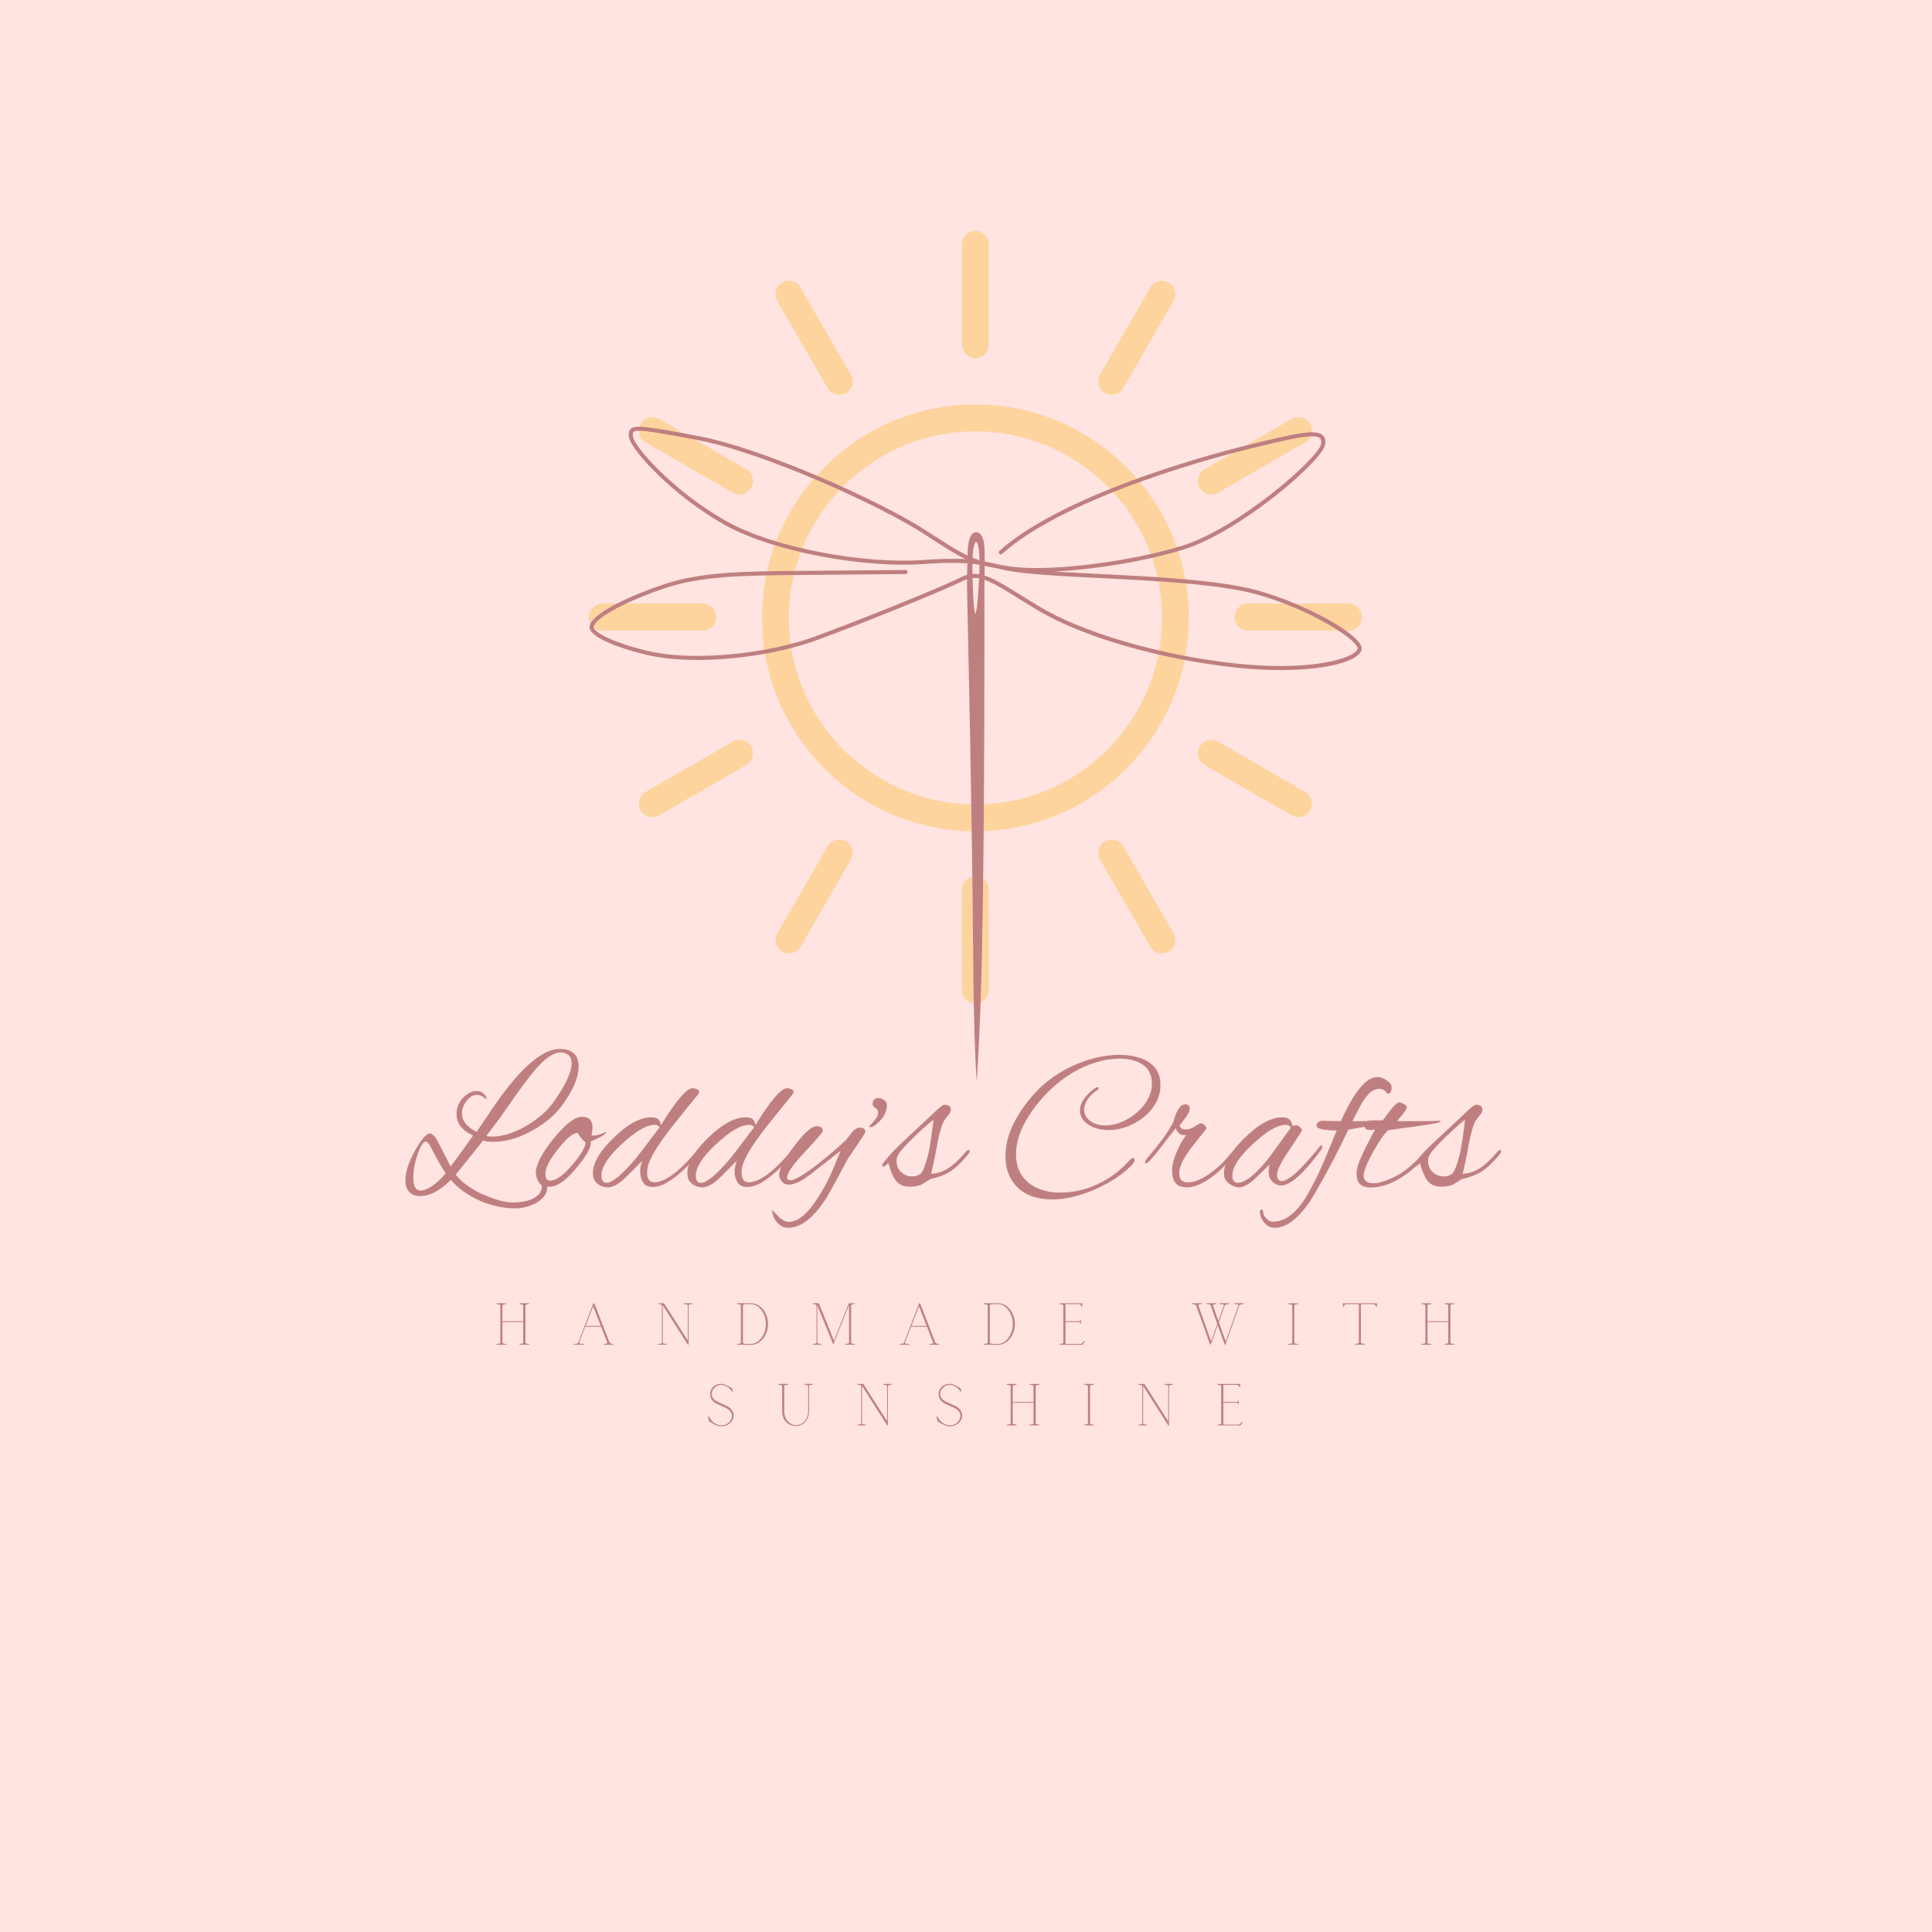 <svg version="1.0" preserveAspectRatio="xMidYMid meet" height="500" viewBox="0 0 375 375" zoomAndPan="magnify" width="500" xmlns:xlink="http://www.w3.org/1999/xlink" xmlns="http://www.w3.org/2000/svg"><defs><filter id="f685c01a8a" height="100%" width="100%" y="0%" x="0%"><feColorMatrix color-interpolation-filters="sRGB" values="0 0 0 0 1 0 0 0 0 1 0 0 0 0 1 0 0 0 1 0"></feColorMatrix></filter><g></g><mask id="7b84f7edf1"><g filter="url(#f685c01a8a)"><rect fill-opacity="0.3" height="450" y="-37.5" fill="#000000" width="450" x="-37.5"></rect></g></mask><clipPath id="bd5c6ed723"><path clip-rule="nonzero" d="M 73 0.809 L 79 0.809 L 79 26 L 73 26 Z M 73 0.809"></path></clipPath><clipPath id="048b25a8bf"><path clip-rule="nonzero" d="M 1.328 73 L 27 73 L 27 79 L 1.328 79 Z M 1.328 73"></path></clipPath><clipPath id="f7cdab92fb"><path clip-rule="nonzero" d="M 73 126 L 79 126 L 79 150.809 L 73 150.809 Z M 73 126"></path></clipPath><clipPath id="3f1c16ec69"><path clip-rule="nonzero" d="M 126 73 L 151.328 73 L 151.328 79 L 126 79 Z M 126 73"></path></clipPath><clipPath id="b09073542f"><rect height="151" y="0" width="152" x="0"></rect></clipPath><clipPath id="5604fe0301"><rect height="30" y="0" width="196" x="0"></rect></clipPath><clipPath id="973e91c8f8"><path clip-rule="nonzero" d="M 187 103 L 192 103 L 192 209.922 L 187 209.922 Z M 187 103"></path></clipPath><clipPath id="ef45aa0e98"><path clip-rule="nonzero" d="M 114.328 82.422 L 264.328 82.422 L 264.328 131 L 114.328 131 Z M 114.328 82.422"></path></clipPath></defs><rect fill-opacity="1" height="450" y="-37.5" fill="#ffffff" width="450" x="-37.5"></rect><rect fill-opacity="1" height="450" y="-37.5" fill="#ffe4e1" width="450" x="-37.5"></rect><g mask="url(#7b84f7edf1)"><g transform="matrix(1, 0, 0, 1, 113, 44)"><g clip-path="url(#b09073542f)"><path fill-rule="nonzero" fill-opacity="1" d="M 76.328 112.145 C 56.363 112.145 40.117 95.902 40.117 75.938 C 40.117 55.973 56.363 39.73 76.328 39.73 C 96.293 39.73 112.539 55.973 112.539 75.938 C 112.539 95.902 96.293 112.145 76.328 112.145 Z M 76.328 34.516 C 53.484 34.516 34.906 53.098 34.906 75.938 C 34.906 98.777 53.484 117.359 76.328 117.359 C 99.172 117.359 117.75 98.777 117.75 75.938 C 117.75 53.098 99.172 34.516 76.328 34.516" fill="#fdae00"></path><g clip-path="url(#bd5c6ed723)"><path fill-rule="nonzero" fill-opacity="1" d="M 76.328 25.516 C 77.77 25.516 78.934 24.352 78.934 22.91 L 78.934 3.422 C 78.934 1.98 77.77 0.812 76.328 0.812 C 74.887 0.812 73.723 1.98 73.723 3.422 L 73.723 22.91 C 73.723 24.352 74.887 25.516 76.328 25.516" fill="#fdae00"></path></g><g clip-path="url(#048b25a8bf)"><path fill-rule="nonzero" fill-opacity="1" d="M 26.023 75.816 C 26.023 75.809 26.02 75.797 26.02 75.789 C 26.02 75.777 26.023 75.77 26.023 75.762 C 26.023 74.32 24.859 73.152 23.418 73.152 L 3.93 73.152 C 2.488 73.152 1.324 74.32 1.324 75.762 C 1.324 75.77 1.328 75.777 1.328 75.789 C 1.328 75.797 1.324 75.809 1.324 75.816 C 1.324 77.258 2.488 78.422 3.93 78.422 L 23.418 78.422 C 24.859 78.422 26.023 77.258 26.023 75.816" fill="#fdae00"></path></g><path fill-rule="nonzero" fill-opacity="1" d="M 47.641 31.336 C 48.121 32.172 49 32.641 49.895 32.641 C 50.34 32.641 50.785 32.527 51.199 32.289 C 52.445 31.57 52.875 29.977 52.152 28.73 L 42.387 11.812 C 41.668 10.559 40.07 10.137 38.828 10.859 C 37.578 11.578 37.152 13.172 37.875 14.422 L 47.641 31.336" fill="#fdae00"></path><path fill-rule="nonzero" fill-opacity="1" d="M 119.855 50.684 C 120.332 51.52 121.211 51.988 122.109 51.988 C 122.551 51.988 123 51.879 123.414 51.641 L 140.328 41.875 C 141.266 41.332 141.742 40.297 141.609 39.285 C 141.57 38.934 141.469 38.586 141.281 38.258 C 140.562 37.004 138.965 36.582 137.723 37.305 L 120.812 47.066 C 120.172 47.438 119.758 48.039 119.594 48.703 C 119.418 49.348 119.492 50.062 119.855 50.684" fill="#fdae00"></path><path fill-rule="nonzero" fill-opacity="1" d="M 101.457 32.289 C 101.871 32.527 102.316 32.641 102.762 32.641 C 103.656 32.641 104.535 32.172 105.016 31.336 L 114.781 14.422 C 115.504 13.176 115.078 11.582 113.828 10.863 C 112.586 10.152 110.988 10.566 110.27 11.816 L 100.504 28.73 C 99.781 29.977 100.211 31.57 101.457 32.289" fill="#fdae00"></path><g clip-path="url(#f7cdab92fb)"><path fill-rule="nonzero" fill-opacity="1" d="M 76.328 126.062 C 74.887 126.062 73.723 127.227 73.723 128.668 L 73.723 148.16 C 73.723 149.598 74.887 150.766 76.328 150.766 C 77.77 150.766 78.934 149.598 78.934 148.16 L 78.934 128.668 C 78.934 127.227 77.77 126.062 76.328 126.062" fill="#fdae00"></path></g><g clip-path="url(#3f1c16ec69)"><path fill-rule="nonzero" fill-opacity="1" d="M 151.332 75.762 C 151.332 74.32 150.168 73.152 148.727 73.152 L 129.238 73.152 C 127.797 73.152 126.633 74.32 126.633 75.762 C 126.633 75.77 126.637 75.777 126.637 75.789 C 126.637 75.797 126.633 75.809 126.633 75.816 C 126.633 77.258 127.797 78.422 129.238 78.422 L 148.727 78.422 C 150.168 78.422 151.332 77.258 151.332 75.816 C 151.332 75.809 151.328 75.797 151.328 75.789 C 151.328 75.777 151.332 75.77 151.332 75.762" fill="#fdae00"></path></g><path fill-rule="nonzero" fill-opacity="1" d="M 51.199 119.285 C 49.957 118.57 48.355 118.992 47.641 120.242 L 37.875 137.156 C 37.152 138.402 37.578 139.996 38.828 140.719 C 39.238 140.953 39.688 141.066 40.129 141.066 C 41.027 141.066 41.906 140.602 42.387 139.762 L 52.152 122.848 C 52.875 121.602 52.445 120.008 51.199 119.285" fill="#fdae00"></path><path fill-rule="nonzero" fill-opacity="1" d="M 31.844 47.066 L 14.934 37.305 C 13.691 36.586 12.094 37.008 11.375 38.258 C 11.188 38.586 11.086 38.934 11.047 39.285 C 10.914 40.297 11.391 41.332 12.328 41.875 L 29.238 51.641 C 29.652 51.879 30.098 51.988 30.543 51.988 C 31.438 51.988 32.32 51.523 32.797 50.684 C 32.984 50.359 33.086 50.008 33.125 49.656 C 33.254 48.645 32.781 47.609 31.844 47.066" fill="#fdae00"></path><path fill-rule="nonzero" fill-opacity="1" d="M 140.328 109.699 L 123.414 99.938 C 122.172 99.223 120.57 99.645 119.855 100.891 C 119.492 101.516 119.418 102.227 119.594 102.875 C 119.758 103.535 120.172 104.137 120.812 104.508 L 137.723 114.273 C 138.133 114.512 138.582 114.621 139.023 114.621 C 139.922 114.621 140.801 114.156 141.281 113.32 C 141.469 112.992 141.57 112.641 141.609 112.289 C 141.742 111.281 141.266 110.242 140.328 109.699" fill="#fdae00"></path><path fill-rule="nonzero" fill-opacity="1" d="M 105.016 120.242 C 104.301 118.984 102.699 118.562 101.457 119.285 C 100.211 120.008 99.781 121.602 100.504 122.848 L 110.27 139.762 C 110.75 140.598 111.629 141.066 112.527 141.066 C 112.969 141.066 113.418 140.953 113.828 140.715 C 115.078 139.996 115.504 138.402 114.781 137.156 L 105.016 120.242" fill="#fdae00"></path><path fill-rule="nonzero" fill-opacity="1" d="M 32.797 100.891 C 32.086 99.637 30.484 99.215 29.238 99.938 L 12.328 109.699 C 11.391 110.242 10.914 111.281 11.047 112.289 C 11.086 112.641 11.188 112.992 11.375 113.32 C 11.855 114.156 12.734 114.621 13.633 114.621 C 14.074 114.621 14.523 114.512 14.934 114.273 L 31.844 104.508 C 32.781 103.969 33.254 102.93 33.125 101.918 C 33.086 101.566 32.984 101.219 32.797 100.891" fill="#fdae00"></path></g></g></g><g fill-opacity="1" fill="#bf7f80"><g transform="translate(78.567, 230.262)"><g><path d="M 21.406 4.281 C 19.938 4.281 18.426 4.062 16.875 3.625 C 15.332 3.195 13.875 2.562 12.5 1.719 C 11.125 0.883 9.941 -0.102 8.953 -1.25 C 6.859 0.844 4.867 1.891 2.984 1.891 C 2.016 1.891 1.297 1.609 0.828 1.047 C 0.359 0.484 0.125 -0.242 0.125 -1.141 C 0.125 -2.785 0.75 -4.723 2 -6.953 C 3.176 -9.047 4.117 -10.145 4.828 -10.25 C 5.348 -10.25 5.883 -9.711 6.438 -8.641 L 8.906 -3.844 C 10.301 -5.707 11.754 -7.711 13.266 -9.859 C 11.117 -10.828 10.047 -12.227 10.047 -14.062 C 10.047 -14.844 10.234 -15.566 10.609 -16.234 C 10.992 -16.898 11.488 -17.441 12.094 -17.859 C 12.695 -18.285 13.312 -18.5 13.938 -18.5 C 14.801 -18.5 15.43 -18.094 15.828 -17.281 C 15.879 -17.195 15.883 -17.113 15.844 -17.031 C 15.801 -16.957 15.754 -16.938 15.703 -16.969 C 15.523 -17.176 15.266 -17.359 14.922 -17.516 C 14.578 -17.672 14.266 -17.75 13.984 -17.75 C 13.43 -17.75 12.926 -17.531 12.469 -17.094 C 12.008 -16.664 11.656 -16.16 11.406 -15.578 C 11.156 -15.004 11.055 -14.5 11.109 -14.062 C 11.109 -12.719 12.051 -11.551 13.938 -10.562 C 14.383 -11.219 14.867 -11.93 15.391 -12.703 C 15.91 -13.473 16.473 -14.305 17.078 -15.203 C 22.285 -22.836 26.617 -26.656 30.078 -26.656 C 32.516 -26.656 33.734 -25.52 33.734 -23.25 C 33.734 -21.176 32.723 -18.738 30.703 -15.938 C 29.711 -14.551 28.457 -13.305 26.938 -12.203 C 25.414 -11.109 23.812 -10.238 22.125 -9.594 C 20.438 -8.957 18.805 -8.641 17.234 -8.641 C 16.867 -8.641 16.508 -8.656 16.156 -8.688 C 15.801 -8.727 15.484 -8.801 15.203 -8.906 C 14.516 -8.02 13.723 -7.023 12.828 -5.922 C 11.941 -4.828 10.961 -3.613 9.891 -2.281 C 10.367 -1.625 11.047 -0.969 11.922 -0.312 C 12.797 0.344 13.781 0.926 14.875 1.438 C 15.977 1.945 17.066 2.359 18.141 2.672 C 19.211 2.984 20.18 3.141 21.047 3.141 C 22.035 3.141 22.945 3.023 23.781 2.797 C 24.625 2.578 25.305 2.223 25.828 1.734 C 26.359 1.254 26.625 0.625 26.625 -0.156 C 26.625 -0.258 26.625 -0.363 26.625 -0.469 C 26.625 -0.57 26.609 -0.676 26.578 -0.781 C 26.578 -0.832 26.57 -0.867 26.562 -0.891 C 26.551 -0.922 26.547 -0.953 26.547 -0.984 C 26.547 -1.242 26.625 -1.375 26.781 -1.375 C 27.039 -1.375 27.25 -1.172 27.406 -0.766 C 27.562 -0.359 27.641 -0.035 27.641 0.203 C 27.641 1.004 27.328 1.711 26.703 2.328 C 26.078 2.953 25.285 3.43 24.328 3.766 C 23.367 4.109 22.395 4.281 21.406 4.281 Z M 16.969 -9.656 C 18.301 -9.656 19.723 -9.961 21.234 -10.578 C 22.754 -11.191 24.188 -12.004 25.531 -13.016 C 26.883 -14.023 27.984 -15.117 28.828 -16.297 C 31.203 -19.617 32.391 -22.145 32.391 -23.875 C 32.391 -24.602 32.18 -25.141 31.766 -25.484 C 31.348 -25.828 30.836 -26 30.234 -26 C 28.922 -26 27.297 -24.898 25.359 -22.703 C 24.766 -21.992 23.973 -20.977 22.984 -19.656 C 22.004 -18.332 20.848 -16.703 19.516 -14.766 C 18.992 -14.004 18.414 -13.203 17.781 -12.359 C 17.156 -11.523 16.504 -10.664 15.828 -9.781 C 16.191 -9.695 16.57 -9.656 16.969 -9.656 Z M 3.062 0.828 C 3.562 0.828 4.117 0.648 4.734 0.297 C 5.348 -0.055 5.941 -0.492 6.516 -1.016 C 7.086 -1.547 7.562 -2.055 7.938 -2.547 C 7.562 -3.078 7.164 -3.707 6.75 -4.438 C 6.332 -5.164 5.875 -6.016 5.375 -6.984 C 4.77 -8.242 4.312 -8.805 4 -8.672 C 3.531 -8.598 3.02 -7.766 2.469 -6.172 C 1.926 -4.566 1.656 -3.07 1.656 -1.688 C 1.656 -0.008 2.125 0.828 3.062 0.828 Z M 3.062 0.828"></path></g></g></g><g fill-opacity="1" fill="#bf7f80"><g transform="translate(104.399, 230.262)"><g><path d="M 1.688 0.078 C 1.031 0.078 0.52 -0.227 0.156 -0.844 C -0.207 -1.457 -0.391 -2.051 -0.391 -2.625 C -0.391 -4.195 0.75 -6.398 3.031 -9.234 C 5.332 -12.078 7.188 -13.5 8.594 -13.5 C 9.938 -13.5 10.609 -12.797 10.609 -11.391 C 10.609 -11.18 10.586 -10.957 10.547 -10.719 C 10.504 -10.477 10.457 -10.227 10.406 -9.969 C 10.457 -9.895 10.586 -9.859 10.797 -9.859 C 11.504 -9.859 12.344 -10.109 13.312 -10.609 C 13.281 -10.16 12.242 -9.516 10.203 -8.672 C 10.492 -7.805 9.633 -6.16 7.625 -3.734 C 5.551 -1.191 3.781 0.078 2.312 0.078 Z M 2.391 -1.094 C 3.516 -1.094 4.957 -2.129 6.719 -4.203 C 8.414 -6.211 9.266 -7.664 9.266 -8.562 C 8.848 -8.789 8.328 -9.391 7.703 -10.359 C 6.805 -10.359 5.52 -9.285 3.844 -7.141 C 2.195 -5.047 1.398 -3.438 1.453 -2.312 C 1.473 -1.5 1.785 -1.094 2.391 -1.094 Z M 2.391 -1.094"></path></g></g></g><g fill-opacity="1" fill="#bf7f80"><g transform="translate(115.43, 230.262)"><g><path d="M 2.625 0.203 C 1.844 0.203 1.176 -0.008 0.625 -0.438 C 0.07 -0.875 -0.238 -1.41 -0.312 -2.047 C -0.414 -2.879 -0.289 -3.719 0.062 -4.562 C 0.414 -5.414 0.898 -6.234 1.516 -7.016 C 2.129 -7.805 2.789 -8.547 3.5 -9.234 C 6.27 -12.004 8.77 -13.391 11 -13.391 C 11.758 -13.391 12.27 -13.191 12.531 -12.797 C 12.633 -12.672 12.75 -12.367 12.875 -11.891 C 15.812 -16.66 17.852 -19.047 19 -19.047 C 19.258 -19.047 19.535 -18.977 19.828 -18.844 C 20.117 -18.719 20.266 -18.551 20.266 -18.344 C 20.266 -18.207 20.195 -18.035 20.062 -17.828 C 19.281 -16.859 18.492 -15.895 17.703 -14.938 C 16.922 -13.977 16.148 -13.016 15.391 -12.047 C 14.109 -10.43 13.07 -9.02 12.281 -7.812 C 11.5 -6.602 10.941 -5.582 10.609 -4.75 C 10.492 -4.488 10.391 -4.164 10.297 -3.781 C 10.211 -3.406 10.172 -3.02 10.172 -2.625 C 10.172 -2.133 10.273 -1.703 10.484 -1.328 C 10.691 -0.961 11.07 -0.781 11.625 -0.781 C 12.488 -0.781 13.547 -1.195 14.797 -2.031 C 16.055 -2.875 17.523 -4.254 19.203 -6.172 C 19.305 -6.273 19.406 -6.363 19.5 -6.438 C 19.594 -6.52 19.691 -6.57 19.797 -6.594 C 20.023 -6.645 20.141 -6.594 20.141 -6.438 C 20.141 -6.363 20.062 -6.219 19.906 -6 C 19.094 -5.039 18.188 -4.086 17.188 -3.141 C 16.195 -2.203 15.188 -1.422 14.156 -0.797 C 13.125 -0.18 12.16 0.125 11.266 0.125 C 10.379 0.125 9.75 -0.176 9.375 -0.781 C 9.008 -1.383 8.828 -2.066 8.828 -2.828 C 8.828 -3.609 8.973 -4.328 9.266 -4.984 L 6.094 -1.812 C 5.383 -1.102 4.734 -0.586 4.141 -0.266 C 3.555 0.047 3.051 0.203 2.625 0.203 Z M 2.281 -0.672 C 3.406 -0.672 5.273 -2.211 7.891 -5.297 C 8.023 -5.453 8.484 -6.035 9.266 -7.047 C 10.047 -8.055 11.16 -9.531 12.609 -11.469 C 12.422 -11.781 12.102 -11.938 11.656 -11.938 C 10.039 -11.938 7.867 -10.656 5.141 -8.094 C 2.578 -5.707 1.297 -3.703 1.297 -2.078 C 1.297 -1.141 1.625 -0.672 2.281 -0.672 Z M 2.281 -0.672"></path></g></g></g><g fill-opacity="1" fill="#bf7f80"><g transform="translate(133.764, 230.262)"><g><path d="M 2.625 0.203 C 1.844 0.203 1.176 -0.008 0.625 -0.438 C 0.07 -0.875 -0.238 -1.41 -0.312 -2.047 C -0.414 -2.879 -0.289 -3.719 0.062 -4.562 C 0.414 -5.414 0.898 -6.234 1.516 -7.016 C 2.129 -7.805 2.789 -8.547 3.5 -9.234 C 6.27 -12.004 8.77 -13.391 11 -13.391 C 11.758 -13.391 12.27 -13.191 12.531 -12.797 C 12.633 -12.672 12.75 -12.367 12.875 -11.891 C 15.812 -16.66 17.852 -19.047 19 -19.047 C 19.258 -19.047 19.535 -18.977 19.828 -18.844 C 20.117 -18.719 20.266 -18.551 20.266 -18.344 C 20.266 -18.207 20.195 -18.035 20.062 -17.828 C 19.281 -16.859 18.492 -15.895 17.703 -14.938 C 16.922 -13.977 16.148 -13.016 15.391 -12.047 C 14.109 -10.43 13.07 -9.02 12.281 -7.812 C 11.5 -6.602 10.941 -5.582 10.609 -4.75 C 10.492 -4.488 10.391 -4.164 10.297 -3.781 C 10.211 -3.406 10.172 -3.02 10.172 -2.625 C 10.172 -2.133 10.273 -1.703 10.484 -1.328 C 10.691 -0.961 11.07 -0.781 11.625 -0.781 C 12.488 -0.781 13.547 -1.195 14.797 -2.031 C 16.055 -2.875 17.523 -4.254 19.203 -6.172 C 19.305 -6.273 19.406 -6.363 19.5 -6.438 C 19.594 -6.52 19.691 -6.57 19.797 -6.594 C 20.023 -6.645 20.141 -6.594 20.141 -6.438 C 20.141 -6.363 20.062 -6.219 19.906 -6 C 19.094 -5.039 18.188 -4.086 17.188 -3.141 C 16.195 -2.203 15.188 -1.422 14.156 -0.797 C 13.125 -0.18 12.16 0.125 11.266 0.125 C 10.379 0.125 9.75 -0.176 9.375 -0.781 C 9.008 -1.383 8.828 -2.066 8.828 -2.828 C 8.828 -3.609 8.973 -4.328 9.266 -4.984 L 6.094 -1.812 C 5.383 -1.102 4.734 -0.586 4.141 -0.266 C 3.555 0.047 3.051 0.203 2.625 0.203 Z M 2.281 -0.672 C 3.406 -0.672 5.273 -2.211 7.891 -5.297 C 8.023 -5.453 8.484 -6.035 9.266 -7.047 C 10.047 -8.055 11.16 -9.531 12.609 -11.469 C 12.422 -11.781 12.102 -11.938 11.656 -11.938 C 10.039 -11.938 7.867 -10.656 5.141 -8.094 C 2.578 -5.707 1.297 -3.703 1.297 -2.078 C 1.297 -1.141 1.625 -0.672 2.281 -0.672 Z M 2.281 -0.672"></path></g></g></g><g fill-opacity="1" fill="#bf7f80"><g transform="translate(152.097, 230.262)"><g><path d="M 0.906 8.047 C 0.062 8.047 -0.672 7.691 -1.297 6.984 C -1.922 6.254 -2.223 5.445 -2.203 4.562 C -1.891 4.945 -1.469 5.398 -0.938 5.922 C -0.258 6.578 0.406 6.906 1.062 6.906 C 2.551 6.906 4.16 5.719 5.891 3.344 C 6.492 2.5 7.113 1.52 7.75 0.406 C 8.395 -0.695 9.004 -1.93 9.578 -3.297 L 11.078 -6.906 L 5.297 -2.391 C 3.516 -1.004 2.086 -0.312 1.016 -0.312 C 0.441 -0.312 -0.008 -0.52 -0.344 -0.938 C -0.688 -1.363 -0.859 -1.797 -0.859 -2.234 C -0.859 -3.359 0.109 -5.207 2.047 -7.781 C 3.984 -10.363 5.438 -11.656 6.406 -11.656 C 7.219 -11.656 7.625 -11.359 7.625 -10.766 C 7.625 -10.523 6.457 -9.16 4.125 -6.672 C 1.82 -4.211 0.672 -2.551 0.672 -1.688 C 0.672 -1.344 0.891 -1.172 1.328 -1.172 C 2.172 -1.172 3.992 -2.258 6.797 -4.438 C 7.941 -5.352 8.957 -6.191 9.844 -6.953 C 10.738 -7.711 11.488 -8.391 12.094 -8.984 C 12.301 -9.254 12.508 -9.508 12.719 -9.75 C 12.926 -10 13.125 -10.254 13.312 -10.516 C 13.812 -11.098 14.305 -11.391 14.797 -11.391 C 15.504 -11.391 15.859 -11.098 15.859 -10.516 C 15.859 -10.41 15.312 -9.551 14.219 -7.938 C 13.633 -7.039 13.172 -6.348 12.828 -5.859 C 12.492 -5.379 12.301 -5.078 12.25 -4.953 C 11.438 -3.379 10.191 -1.086 8.516 1.922 C 5.984 6.004 3.445 8.047 0.906 8.047 Z M 0.906 8.047"></path></g></g></g><g fill-opacity="1" fill="#bf7f80"><g transform="translate(166.622, 230.262)"><g><path d="M 2.234 -11.5 C 2.129 -11.531 2.078 -11.57 2.078 -11.625 C 2.078 -11.625 2.379 -11.961 2.984 -12.641 C 3.609 -13.328 3.883 -13.941 3.812 -14.484 C 3.781 -14.773 3.594 -15.031 3.25 -15.25 C 2.914 -15.477 2.75 -15.707 2.75 -15.938 C 2.75 -16.727 3.129 -17.125 3.891 -17.125 C 4.254 -17.125 4.617 -17 4.984 -16.75 C 5.348 -16.5 5.531 -16.191 5.531 -15.828 C 5.531 -14.703 5.062 -13.641 4.125 -12.641 C 3.281 -11.773 2.648 -11.395 2.234 -11.5 Z M 2.234 -11.5"></path></g></g></g><g fill-opacity="1" fill="#bf7f80"><g transform="translate(172.079, 230.262)"><g><path d="M 4.516 0.078 C 3.285 0.078 2.375 -0.328 1.781 -1.141 C 1.195 -1.953 0.723 -3.078 0.359 -4.516 C -0.117 -4.047 -0.445 -3.812 -0.625 -3.812 C -0.758 -3.812 -0.828 -3.914 -0.828 -4.125 C -0.828 -4.281 -0.758 -4.426 -0.625 -4.562 C -0.625 -4.562 -0.289 -4.961 0.375 -5.766 C 1.039 -6.578 2.172 -7.719 3.766 -9.188 L 8.719 -13.828 C 9.395 -14.473 9.938 -14.969 10.344 -15.312 C 10.75 -15.656 11.047 -15.828 11.234 -15.828 C 12.066 -15.828 12.484 -15.508 12.484 -14.875 C 12.484 -14.562 12.312 -14.195 11.969 -13.781 C 11.707 -13.469 11.52 -13.223 11.406 -13.047 C 11.289 -12.879 11.219 -12.785 11.188 -12.766 C 10.719 -11.953 10.285 -10.5 9.891 -8.406 C 9.609 -6.863 9.359 -5.594 9.141 -4.594 C 8.93 -3.602 8.766 -2.883 8.641 -2.438 C 9.734 -2.457 10.816 -2.797 11.891 -3.453 C 12.961 -4.109 14.117 -5.18 15.359 -6.672 C 15.41 -6.723 15.488 -6.801 15.594 -6.906 C 15.695 -7.008 15.801 -7.062 15.906 -7.062 C 16.062 -7.062 16.141 -7 16.141 -6.875 C 16.141 -6.738 16.098 -6.602 16.016 -6.469 C 15.941 -6.344 15.863 -6.227 15.781 -6.125 C 14.969 -5.156 14.207 -4.363 13.5 -3.75 C 12.801 -3.133 12.055 -2.648 11.266 -2.297 C 10.484 -1.941 9.555 -1.645 8.484 -1.406 L 7.219 -0.594 C 6.883 -0.352 6.477 -0.18 6 -0.078 C 5.531 0.023 5.035 0.078 4.516 0.078 Z M 4.984 -1.922 C 5.586 -1.922 6.086 -2.066 6.484 -2.359 C 6.766 -2.516 7.039 -2.953 7.312 -3.672 C 7.594 -4.391 7.863 -5.285 8.125 -6.359 C 8.332 -7.273 8.492 -8.172 8.609 -9.047 C 8.734 -9.922 8.848 -10.766 8.953 -11.578 L 9.109 -12.922 C 8.504 -12.473 7.742 -11.828 6.828 -10.984 C 5.91 -10.148 5.008 -9.273 4.125 -8.359 C 3.227 -7.441 2.648 -6.766 2.391 -6.328 C 2.129 -5.898 1.988 -5.582 1.969 -5.375 C 1.863 -4.332 2.117 -3.492 2.734 -2.859 C 3.348 -2.234 4.098 -1.922 4.984 -1.922 Z M 4.984 -1.922"></path></g></g></g><g fill-opacity="1" fill="#bf7f80"><g transform="translate(186.173, 230.262)"><g></g></g></g><g fill-opacity="1" fill="#bf7f80"><g transform="translate(193.946, 230.262)"><g><path d="M 10.328 2.547 C 7.422 2.547 5.176 1.773 3.594 0.234 C 2.008 -1.305 1.219 -3.305 1.219 -5.766 C 1.219 -8.023 1.773 -10.227 2.891 -12.375 C 4.004 -14.52 5.41 -16.492 7.109 -18.297 C 8.492 -19.766 10.082 -21.035 11.875 -22.109 C 13.664 -23.18 15.551 -24.016 17.531 -24.609 C 19.508 -25.211 21.441 -25.516 23.328 -25.516 C 24.816 -25.516 26.16 -25.312 27.359 -24.906 C 28.566 -24.508 29.523 -23.879 30.234 -23.016 C 30.941 -22.148 31.297 -21.023 31.297 -19.641 C 31.297 -18.398 31 -17.25 30.406 -16.188 C 29.82 -15.133 29.035 -14.211 28.047 -13.422 C 27.066 -12.641 25.988 -12.023 24.812 -11.578 C 23.633 -11.141 22.445 -10.922 21.25 -10.922 C 19.676 -10.922 18.352 -11.281 17.281 -12 C 16.207 -12.719 15.672 -13.625 15.672 -14.719 C 15.672 -16.133 16.57 -17.523 18.375 -18.891 C 18.688 -19.117 18.938 -19.234 19.125 -19.234 C 19.25 -19.234 19.312 -19.18 19.312 -19.078 C 19.312 -18.816 19.102 -18.609 18.688 -18.453 C 17.219 -17.273 16.484 -16.082 16.484 -14.875 C 16.484 -14.008 16.875 -13.281 17.656 -12.688 C 18.445 -12.102 19.43 -11.812 20.609 -11.812 C 21.66 -11.812 22.711 -12.035 23.766 -12.484 C 24.828 -12.93 25.801 -13.535 26.688 -14.297 C 27.582 -15.055 28.297 -15.91 28.828 -16.859 C 29.367 -17.816 29.641 -18.82 29.641 -19.875 C 29.641 -21.57 29.062 -22.812 27.906 -23.594 C 26.758 -24.383 25.297 -24.781 23.516 -24.781 C 21.504 -24.781 19.508 -24.398 17.531 -23.641 C 15.551 -22.879 13.695 -21.832 11.969 -20.5 C 10.25 -19.164 8.707 -17.633 7.344 -15.906 C 4.625 -12.477 3.266 -9.258 3.266 -6.25 C 3.266 -4.645 3.629 -3.285 4.359 -2.172 C 5.086 -1.066 6.098 -0.227 7.391 0.344 C 8.691 0.926 10.18 1.219 11.859 1.219 C 14.348 1.219 16.754 0.676 19.078 -0.406 C 21.41 -1.5 23.398 -2.961 25.047 -4.797 C 25.492 -5.266 25.82 -5.5 26.031 -5.5 C 26.188 -5.5 26.266 -5.379 26.266 -5.141 C 26.266 -4.828 26.125 -4.523 25.844 -4.234 C 24.945 -3.297 23.883 -2.422 22.656 -1.609 C 21.426 -0.797 20.109 -0.078 18.703 0.547 C 17.305 1.172 15.891 1.66 14.453 2.016 C 13.016 2.367 11.641 2.547 10.328 2.547 Z M 10.328 2.547"></path></g></g></g><g fill-opacity="1" fill="#bf7f80"><g transform="translate(222.447, 230.262)"><g><path d="M 8.016 0.203 C 6.891 0.203 6.113 -0.094 5.688 -0.688 C 5.27 -1.281 5.062 -2.07 5.062 -3.062 C 5.062 -4.164 5.406 -5.473 6.094 -6.984 C 6.352 -7.586 6.625 -8.129 6.906 -8.609 C 7.195 -9.098 7.5 -9.551 7.812 -9.969 C 7.707 -9.945 7.613 -9.938 7.531 -9.938 C 7.457 -9.938 7.379 -9.938 7.297 -9.938 C 6.672 -9.938 6.148 -10.379 5.734 -11.266 L 2.828 -7.5 C 1.285 -5.477 0.344 -4.469 0 -4.469 C -0.133 -4.469 -0.203 -4.523 -0.203 -4.641 C -0.203 -4.766 -0.133 -4.93 0 -5.141 C 0.082 -5.297 0.238 -5.504 0.469 -5.766 C 1.469 -6.922 2.383 -8.062 3.219 -9.188 C 4.051 -10.312 4.742 -11.41 5.297 -12.484 C 5.898 -14.766 6.66 -15.906 7.578 -15.906 C 8.18 -15.906 8.484 -15.629 8.484 -15.078 C 8.484 -14.578 8.156 -13.922 7.5 -13.109 C 6.875 -12.297 6.562 -11.879 6.562 -11.859 C 6.562 -11.305 6.969 -11.031 7.781 -11.031 C 8.25 -11.031 8.77 -11.203 9.344 -11.547 L 10.359 -12.172 C 10.41 -12.203 10.492 -12.219 10.609 -12.219 C 10.922 -12.219 11.191 -12.082 11.422 -11.812 C 11.66 -11.551 11.738 -11.316 11.656 -11.109 L 8.953 -7.703 C 7.273 -5.547 6.438 -3.816 6.438 -2.516 C 6.438 -1.336 7.016 -0.75 8.172 -0.75 C 8.953 -0.75 9.789 -0.984 10.688 -1.453 C 11.594 -1.922 12.473 -2.5 13.328 -3.188 C 14.18 -3.883 14.895 -4.562 15.469 -5.219 L 16.406 -6.328 C 16.457 -6.379 16.523 -6.441 16.609 -6.516 C 16.691 -6.598 16.758 -6.641 16.812 -6.641 C 16.988 -6.641 17.078 -6.547 17.078 -6.359 C 17.078 -6.305 17.051 -6.211 17 -6.078 C 16.945 -5.953 16.859 -5.812 16.734 -5.656 L 15.469 -4.234 C 14.863 -3.555 14.125 -2.867 13.25 -2.172 C 12.375 -1.484 11.473 -0.914 10.547 -0.469 C 9.617 -0.02 8.773 0.203 8.016 0.203 Z M 8.016 0.203"></path></g></g></g><g fill-opacity="1" fill="#bf7f80"><g transform="translate(237.915, 230.262)"><g><path d="M 2.625 0.203 C 2 0.203 1.367 -0.02 0.734 -0.469 C 0.109 -0.914 -0.238 -1.441 -0.312 -2.047 C -0.57 -4.055 0.695 -6.453 3.5 -9.234 C 6.27 -12.004 8.77 -13.391 11 -13.391 C 11.594 -13.391 12.062 -13.242 12.406 -12.953 C 12.594 -12.773 12.727 -12.523 12.812 -12.203 C 12.906 -11.891 12.977 -11.734 13.031 -11.734 C 13.133 -11.734 13.223 -11.754 13.297 -11.797 C 13.379 -11.836 13.473 -11.859 13.578 -11.859 C 13.898 -11.859 14.176 -11.738 14.406 -11.5 C 14.645 -11.27 14.773 -11.062 14.797 -10.875 C 14.828 -10.82 13.992 -9.523 12.297 -6.984 C 10.586 -4.504 9.812 -2.816 9.969 -1.922 C 10.102 -1.316 10.395 -1.016 10.844 -1.016 C 12.195 -1.016 14.68 -3.27 18.297 -7.781 C 18.379 -7.883 18.457 -7.938 18.531 -7.938 C 18.664 -7.938 18.734 -7.844 18.734 -7.656 C 18.734 -7.445 18.613 -7.188 18.375 -6.875 C 15.051 -2.395 12.5 -0.156 10.719 -0.156 C 10.477 -0.156 10.254 -0.195 10.047 -0.281 C 8.898 -0.719 8.328 -1.578 8.328 -2.859 C 8.328 -3.305 8.379 -3.754 8.484 -4.203 L 6.047 -1.844 C 5.316 -1.113 4.656 -0.586 4.062 -0.266 C 3.477 0.047 3 0.203 2.625 0.203 Z M 2.281 -0.672 C 3.801 -0.672 5.867 -2.332 8.484 -5.656 L 12.641 -11.391 C 12.43 -11.754 12.094 -11.938 11.625 -11.938 C 10.031 -11.938 7.867 -10.656 5.141 -8.094 C 2.316 -5.469 1.047 -3.305 1.328 -1.609 C 1.461 -0.984 1.781 -0.672 2.281 -0.672 Z M 2.281 -0.672"></path></g></g></g><g fill-opacity="1" fill="#bf7f80"><g transform="translate(254.089, 230.262)"><g><path d="M -6.672 8.047 C -7.461 8.047 -8.129 7.719 -8.672 7.062 C -9.223 6.414 -9.516 5.711 -9.547 4.953 C -9.461 4.629 -9.344 4.469 -9.188 4.469 C -9.031 4.469 -8.938 4.672 -8.906 5.078 C -8.883 5.484 -8.676 5.883 -8.281 6.281 C -7.895 6.676 -7.504 6.875 -7.109 6.875 C -4.879 6.875 -2.848 5.5 -1.016 2.75 C -0.523 2.02 0.082 0.957 0.812 -0.438 C 1.551 -1.844 2.367 -3.609 3.266 -5.734 L 5.375 -10.844 C 2.758 -10.863 1.453 -11.176 1.453 -11.781 C 1.453 -12.07 1.582 -12.301 1.844 -12.469 C 2.102 -12.633 2.312 -12.719 2.469 -12.719 C 2.5 -12.719 2.828 -12.711 3.453 -12.703 C 4.078 -12.691 4.984 -12.672 6.172 -12.641 C 8.734 -18.348 11.086 -21.203 13.234 -21.203 C 14.066 -21.203 14.891 -20.812 15.703 -20.031 C 15.91 -19.82 16.016 -19.547 16.016 -19.203 C 16.016 -18.391 15.781 -17.984 15.312 -17.984 C 15.188 -17.984 15.055 -18.086 14.922 -18.297 C 14.816 -18.484 14.645 -18.633 14.406 -18.75 C 14.176 -18.863 13.957 -18.922 13.75 -18.922 C 12.957 -18.922 12.266 -18.625 11.672 -18.031 C 11.086 -17.445 10.539 -16.68 10.031 -15.734 C 9.52 -14.797 8.977 -13.766 8.406 -12.641 L 8.875 -12.641 C 11.727 -12.641 13.625 -12.68 14.562 -12.766 C 14.664 -12.734 14.719 -12.68 14.719 -12.609 C 14.719 -12.398 13.789 -12.109 11.938 -11.734 C 11.207 -11.629 10.488 -11.508 9.781 -11.375 C 9.07 -11.25 8.352 -11.125 7.625 -11 C 7.281 -10.258 6.859 -9.383 6.359 -8.375 C 5.859 -7.375 5.297 -6.258 4.672 -5.031 C 3.441 -2.727 2.43 -0.895 1.641 0.469 C 0.859 1.832 0.312 2.738 0 3.188 C -2.281 6.426 -4.504 8.047 -6.672 8.047 Z M -6.672 8.047"></path></g></g></g><g fill-opacity="1" fill="#bf7f80"><g transform="translate(263.589, 230.262)"><g><path d="M 2.438 0.234 C 1.594 0.234 0.926 0.031 0.438 -0.375 C -0.039 -0.781 -0.281 -1.504 -0.281 -2.547 C -0.281 -3.148 -0.098 -3.914 0.266 -4.844 C 0.641 -5.781 1.098 -6.785 1.641 -7.859 C 2.191 -8.93 2.742 -9.988 3.297 -11.031 C 2.953 -10.957 2.648 -10.922 2.391 -10.922 C 1.609 -10.922 1.219 -11.219 1.219 -11.812 C 1.219 -12.102 1.328 -12.328 1.547 -12.484 C 1.773 -12.641 1.977 -12.734 2.156 -12.766 C 2.156 -12.766 2.188 -12.766 2.25 -12.766 C 2.32 -12.766 2.41 -12.773 2.516 -12.797 L 4.797 -12.797 C 5.266 -13.398 5.75 -14.039 6.25 -14.719 C 6.945 -15.613 7.508 -16.141 7.938 -16.297 L 8.047 -16.297 C 8.234 -16.297 8.492 -16.203 8.828 -16.016 C 9.254 -15.785 9.469 -15.551 9.469 -15.312 C 9.469 -14.969 8.836 -14.094 7.578 -12.688 C 7.816 -12.656 8.156 -12.641 8.594 -12.641 C 9.039 -12.641 9.594 -12.641 10.25 -12.641 C 10.562 -12.641 11.008 -12.641 11.594 -12.641 C 12.188 -12.641 12.801 -12.645 13.438 -12.656 C 14.082 -12.676 14.641 -12.691 15.109 -12.703 C 15.586 -12.711 15.852 -12.719 15.906 -12.719 C 15.977 -12.695 16.016 -12.66 16.016 -12.609 C 16.016 -12.367 14.473 -12.051 11.391 -11.656 C 9.629 -11.426 8.285 -11.242 7.359 -11.109 C 6.43 -10.984 5.926 -10.906 5.844 -10.875 C 5.477 -10.562 5.035 -10.023 4.516 -9.266 C 3.992 -8.504 3.469 -7.648 2.938 -6.703 C 2.414 -5.766 1.977 -4.867 1.625 -4.016 C 1.27 -3.172 1.094 -2.516 1.094 -2.047 C 1.094 -1.617 1.25 -1.27 1.562 -1 C 1.883 -0.727 2.398 -0.594 3.109 -0.594 C 3.578 -0.594 4.133 -0.695 4.781 -0.906 C 5.438 -1.113 6.055 -1.352 6.641 -1.625 C 7.234 -1.906 7.664 -2.125 7.938 -2.281 C 8.613 -2.695 9.363 -3.25 10.188 -3.938 C 11.008 -4.633 11.828 -5.43 12.641 -6.328 C 13.004 -6.691 13.254 -6.875 13.391 -6.875 C 13.461 -6.875 13.5 -6.82 13.5 -6.719 C 13.5 -6.508 13.305 -6.164 12.922 -5.688 C 12.285 -4.938 11.582 -4.211 10.812 -3.516 C 10.039 -2.816 9.188 -2.18 8.25 -1.609 C 7.176 -0.953 6.145 -0.477 5.156 -0.188 C 4.176 0.094 3.27 0.234 2.438 0.234 Z M 2.438 0.234"></path></g></g></g><g fill-opacity="1" fill="#bf7f80"><g transform="translate(275.249, 230.262)"><g><path d="M 4.516 0.078 C 3.285 0.078 2.375 -0.328 1.781 -1.141 C 1.195 -1.953 0.723 -3.078 0.359 -4.516 C -0.117 -4.047 -0.445 -3.812 -0.625 -3.812 C -0.758 -3.812 -0.828 -3.914 -0.828 -4.125 C -0.828 -4.281 -0.758 -4.426 -0.625 -4.562 C -0.625 -4.562 -0.289 -4.961 0.375 -5.766 C 1.039 -6.578 2.172 -7.719 3.766 -9.188 L 8.719 -13.828 C 9.395 -14.473 9.938 -14.969 10.344 -15.312 C 10.75 -15.656 11.047 -15.828 11.234 -15.828 C 12.066 -15.828 12.484 -15.508 12.484 -14.875 C 12.484 -14.562 12.312 -14.195 11.969 -13.781 C 11.707 -13.469 11.52 -13.223 11.406 -13.047 C 11.289 -12.879 11.219 -12.785 11.188 -12.766 C 10.719 -11.953 10.285 -10.5 9.891 -8.406 C 9.609 -6.863 9.359 -5.594 9.141 -4.594 C 8.93 -3.602 8.766 -2.883 8.641 -2.438 C 9.734 -2.457 10.816 -2.797 11.891 -3.453 C 12.961 -4.109 14.117 -5.18 15.359 -6.672 C 15.41 -6.723 15.488 -6.801 15.594 -6.906 C 15.695 -7.008 15.801 -7.062 15.906 -7.062 C 16.062 -7.062 16.141 -7 16.141 -6.875 C 16.141 -6.738 16.098 -6.602 16.016 -6.469 C 15.941 -6.344 15.863 -6.227 15.781 -6.125 C 14.969 -5.156 14.207 -4.363 13.5 -3.75 C 12.801 -3.133 12.055 -2.648 11.266 -2.297 C 10.484 -1.941 9.555 -1.645 8.484 -1.406 L 7.219 -0.594 C 6.883 -0.352 6.477 -0.18 6 -0.078 C 5.531 0.023 5.035 0.078 4.516 0.078 Z M 4.984 -1.922 C 5.586 -1.922 6.086 -2.066 6.484 -2.359 C 6.766 -2.516 7.039 -2.953 7.312 -3.672 C 7.594 -4.391 7.863 -5.285 8.125 -6.359 C 8.332 -7.273 8.492 -8.172 8.609 -9.047 C 8.734 -9.922 8.848 -10.766 8.953 -11.578 L 9.109 -12.922 C 8.504 -12.473 7.742 -11.828 6.828 -10.984 C 5.91 -10.148 5.008 -9.273 4.125 -8.359 C 3.227 -7.441 2.648 -6.766 2.391 -6.328 C 2.129 -5.898 1.988 -5.582 1.969 -5.375 C 1.863 -4.332 2.117 -3.492 2.734 -2.859 C 3.348 -2.234 4.098 -1.922 4.984 -1.922 Z M 4.984 -1.922"></path></g></g></g><g transform="matrix(1, 0, 0, 1, 95, 251)"><g clip-path="url(#5604fe0301)"><g fill-opacity="1" fill="#bf7f80"><g transform="translate(0.82, 10.01)"><g><path d="M 0.562 0 L 0.562 -0.156 L 0.703 -0.156 C 0.805 -0.164 0.93 -0.188 1.078 -0.219 C 1.223 -0.258 1.297 -0.332 1.297 -0.438 L 1.297 -7.609 C 1.285 -7.703 1.207 -7.77 1.062 -7.812 C 0.926 -7.852 0.805 -7.875 0.703 -7.875 L 0.562 -7.875 L 0.562 -8.047 L 2.438 -8.047 L 2.438 -7.875 L 2.297 -7.875 C 2.191 -7.875 2.066 -7.852 1.922 -7.812 C 1.773 -7.77 1.703 -7.703 1.703 -7.609 L 1.703 -4.547 L 5.734 -4.547 L 5.734 -7.609 C 5.734 -7.703 5.66 -7.77 5.516 -7.812 C 5.379 -7.852 5.258 -7.875 5.156 -7.875 L 5.016 -7.875 L 5.016 -8.047 L 6.875 -8.047 L 6.875 -7.875 L 6.75 -7.875 C 6.633 -7.875 6.504 -7.852 6.359 -7.812 C 6.223 -7.77 6.156 -7.703 6.156 -7.609 L 6.156 -0.438 C 6.156 -0.332 6.223 -0.258 6.359 -0.219 C 6.504 -0.188 6.633 -0.164 6.75 -0.156 L 6.875 -0.156 L 6.875 0 L 5.016 0 L 5.016 -0.156 L 5.156 -0.156 C 5.258 -0.164 5.379 -0.188 5.516 -0.219 C 5.66 -0.258 5.734 -0.332 5.734 -0.438 L 5.734 -4.391 L 1.703 -4.391 L 1.703 -0.438 C 1.703 -0.332 1.773 -0.258 1.922 -0.219 C 2.066 -0.188 2.191 -0.164 2.297 -0.156 L 2.438 -0.156 L 2.438 0 Z M 0.562 0"></path></g></g></g><g fill-opacity="1" fill="#bf7f80"><g transform="translate(15.821, 10.01)"><g><path d="M 0.562 -0.156 C 0.727 -0.156 0.895 -0.164 1.062 -0.188 C 1.238 -0.219 1.352 -0.297 1.406 -0.422 L 4.359 -8.047 L 4.531 -8.047 L 7.5 -0.406 C 7.562 -0.301 7.66 -0.234 7.797 -0.203 C 7.93 -0.172 8.082 -0.156 8.25 -0.156 L 8.25 0 L 6.375 0 L 6.375 -0.156 C 6.562 -0.156 6.727 -0.172 6.875 -0.203 C 7.031 -0.242 7.086 -0.32 7.047 -0.438 L 5.859 -3.484 L 2.766 -3.484 L 1.578 -0.438 L 1.594 -0.438 C 1.562 -0.352 1.594 -0.289 1.688 -0.25 C 1.781 -0.207 1.895 -0.18 2.031 -0.172 C 2.176 -0.16 2.312 -0.156 2.438 -0.156 L 2.438 0 L 0.562 0 Z M 5.797 -3.641 L 4.312 -7.469 L 2.844 -3.641 Z M 5.797 -3.641"></path></g></g></g><g fill-opacity="1" fill="#bf7f80"><g transform="translate(32.188, 10.01)"><g><path d="M 0.562 -0.156 C 0.758 -0.156 0.926 -0.176 1.062 -0.219 C 1.207 -0.258 1.281 -0.332 1.281 -0.438 L 1.281 -7.625 C 1.281 -7.719 1.207 -7.785 1.062 -7.828 C 0.926 -7.867 0.758 -7.891 0.562 -7.891 L 0.562 -8.047 L 1.703 -8.047 L 6.312 -0.812 L 6.312 -7.625 C 6.312 -7.719 6.238 -7.785 6.094 -7.828 C 5.945 -7.867 5.773 -7.891 5.578 -7.891 L 5.578 -8.047 L 7.203 -8.047 L 7.203 -7.891 C 7.004 -7.891 6.832 -7.867 6.688 -7.828 C 6.539 -7.785 6.469 -7.719 6.469 -7.625 L 6.469 0 L 6.328 0 L 1.453 -7.672 L 1.453 -0.438 C 1.453 -0.332 1.523 -0.258 1.672 -0.219 C 1.816 -0.176 1.988 -0.156 2.188 -0.156 L 2.188 0 L 0.562 0 Z M 0.562 -0.156"></path></g></g></g><g fill-opacity="1" fill="#bf7f80"><g transform="translate(47.507, 10.01)"><g><path d="M 2.312 0 L 0.562 0 L 0.562 -0.156 L 0.719 -0.156 C 0.82 -0.164 0.941 -0.188 1.078 -0.219 C 1.223 -0.258 1.297 -0.332 1.297 -0.438 L 1.297 -7.609 C 1.297 -7.703 1.223 -7.77 1.078 -7.812 C 0.941 -7.852 0.82 -7.875 0.719 -7.875 L 0.562 -7.875 L 0.562 -8.047 L 3.297 -8.047 C 3.742 -8.047 4.164 -7.941 4.562 -7.734 C 4.957 -7.523 5.301 -7.234 5.594 -6.859 C 5.895 -6.492 6.129 -6.066 6.297 -5.578 C 6.473 -5.098 6.562 -4.578 6.562 -4.016 C 6.562 -3.461 6.473 -2.941 6.297 -2.453 C 6.129 -1.973 5.895 -1.547 5.594 -1.172 C 5.301 -0.797 4.957 -0.504 4.562 -0.297 C 4.164 -0.086 3.742 0.016 3.297 0.016 L 2.312 0.016 Z M 3.297 -0.156 C 3.328 -0.156 3.359 -0.156 3.391 -0.156 C 3.422 -0.164 3.453 -0.172 3.484 -0.172 C 3.859 -0.211 4.207 -0.344 4.531 -0.562 C 4.852 -0.789 5.133 -1.082 5.375 -1.438 C 5.625 -1.801 5.816 -2.203 5.953 -2.641 C 6.086 -3.078 6.156 -3.535 6.156 -4.016 C 6.156 -4.516 6.082 -4.992 5.938 -5.453 C 5.789 -5.91 5.582 -6.32 5.312 -6.688 C 5.051 -7.051 4.75 -7.336 4.406 -7.547 C 4.062 -7.766 3.691 -7.875 3.297 -7.875 L 2.297 -7.875 C 2.191 -7.875 2.066 -7.852 1.922 -7.812 C 1.773 -7.77 1.703 -7.703 1.703 -7.609 L 1.703 -0.438 C 1.703 -0.332 1.773 -0.258 1.922 -0.219 C 2.066 -0.188 2.191 -0.164 2.297 -0.156 Z M 3.297 -0.156"></path></g></g></g><g fill-opacity="1" fill="#bf7f80"><g transform="translate(62.189, 10.01)"><g><path d="M 0.562 -0.156 C 0.758 -0.156 0.93 -0.176 1.078 -0.219 C 1.223 -0.258 1.297 -0.332 1.297 -0.438 L 1.297 -7.625 C 1.285 -7.719 1.207 -7.785 1.062 -7.828 C 0.926 -7.867 0.758 -7.891 0.562 -7.891 L 0.562 -8.047 L 1.75 -8.047 L 4.688 -0.781 L 7.562 -8.047 L 8.75 -8.047 L 8.75 -7.891 C 8.551 -7.891 8.379 -7.867 8.234 -7.828 C 8.086 -7.785 8.016 -7.719 8.016 -7.625 L 8.016 -0.438 C 8.016 -0.332 8.086 -0.258 8.234 -0.219 C 8.379 -0.176 8.551 -0.156 8.75 -0.156 L 8.75 0 L 6.875 0 L 6.875 -0.156 C 7.07 -0.156 7.242 -0.176 7.391 -0.219 C 7.535 -0.258 7.609 -0.332 7.609 -0.438 L 7.609 -7.719 L 4.562 -0.062 L 4.531 -0.062 L 1.453 -7.656 L 1.453 -0.438 C 1.453 -0.332 1.523 -0.258 1.672 -0.219 C 1.816 -0.176 1.988 -0.156 2.188 -0.156 L 2.188 0 L 0.562 0 Z M 0.562 -0.156"></path></g></g></g><g fill-opacity="1" fill="#bf7f80"><g transform="translate(79.057, 10.01)"><g><path d="M 0.562 -0.156 C 0.727 -0.156 0.895 -0.164 1.062 -0.188 C 1.238 -0.219 1.352 -0.297 1.406 -0.422 L 4.359 -8.047 L 4.531 -8.047 L 7.5 -0.406 C 7.562 -0.301 7.66 -0.234 7.797 -0.203 C 7.93 -0.172 8.082 -0.156 8.25 -0.156 L 8.25 0 L 6.375 0 L 6.375 -0.156 C 6.562 -0.156 6.727 -0.172 6.875 -0.203 C 7.031 -0.242 7.086 -0.32 7.047 -0.438 L 5.859 -3.484 L 2.766 -3.484 L 1.578 -0.438 L 1.594 -0.438 C 1.562 -0.352 1.594 -0.289 1.688 -0.25 C 1.781 -0.207 1.895 -0.18 2.031 -0.172 C 2.176 -0.16 2.312 -0.156 2.438 -0.156 L 2.438 0 L 0.562 0 Z M 5.797 -3.641 L 4.312 -7.469 L 2.844 -3.641 Z M 5.797 -3.641"></path></g></g></g><g fill-opacity="1" fill="#bf7f80"><g transform="translate(95.424, 10.01)"><g><path d="M 2.312 0 L 0.562 0 L 0.562 -0.156 L 0.719 -0.156 C 0.82 -0.164 0.941 -0.188 1.078 -0.219 C 1.223 -0.258 1.297 -0.332 1.297 -0.438 L 1.297 -7.609 C 1.297 -7.703 1.223 -7.77 1.078 -7.812 C 0.941 -7.852 0.82 -7.875 0.719 -7.875 L 0.562 -7.875 L 0.562 -8.047 L 3.297 -8.047 C 3.742 -8.047 4.164 -7.941 4.562 -7.734 C 4.957 -7.523 5.301 -7.234 5.594 -6.859 C 5.895 -6.492 6.129 -6.066 6.297 -5.578 C 6.473 -5.098 6.562 -4.578 6.562 -4.016 C 6.562 -3.461 6.473 -2.941 6.297 -2.453 C 6.129 -1.973 5.895 -1.547 5.594 -1.172 C 5.301 -0.797 4.957 -0.504 4.562 -0.297 C 4.164 -0.086 3.742 0.016 3.297 0.016 L 2.312 0.016 Z M 3.297 -0.156 C 3.328 -0.156 3.359 -0.156 3.391 -0.156 C 3.422 -0.164 3.453 -0.172 3.484 -0.172 C 3.859 -0.211 4.207 -0.344 4.531 -0.562 C 4.852 -0.789 5.133 -1.082 5.375 -1.438 C 5.625 -1.801 5.816 -2.203 5.953 -2.641 C 6.086 -3.078 6.156 -3.535 6.156 -4.016 C 6.156 -4.516 6.082 -4.992 5.938 -5.453 C 5.789 -5.91 5.582 -6.32 5.312 -6.688 C 5.051 -7.051 4.75 -7.336 4.406 -7.547 C 4.062 -7.766 3.691 -7.875 3.297 -7.875 L 2.297 -7.875 C 2.191 -7.875 2.066 -7.852 1.922 -7.812 C 1.773 -7.77 1.703 -7.703 1.703 -7.609 L 1.703 -0.438 C 1.703 -0.332 1.773 -0.258 1.922 -0.219 C 2.066 -0.188 2.191 -0.164 2.297 -0.156 Z M 3.297 -0.156"></path></g></g></g><g fill-opacity="1" fill="#bf7f80"><g transform="translate(110.106, 10.01)"><g><path d="M 0.562 -0.156 L 0.703 -0.156 C 0.805 -0.164 0.926 -0.188 1.062 -0.219 C 1.207 -0.258 1.281 -0.332 1.281 -0.438 L 1.281 -7.609 C 1.281 -7.68 1.242 -7.734 1.172 -7.766 C 1.109 -7.805 1.023 -7.832 0.922 -7.844 C 0.828 -7.863 0.742 -7.875 0.672 -7.875 C 0.598 -7.875 0.562 -7.875 0.562 -7.875 L 0.562 -8.047 L 4.969 -8.047 L 4.969 -7.359 L 4.891 -7.359 C 4.879 -7.367 4.848 -7.414 4.797 -7.5 C 4.742 -7.594 4.676 -7.676 4.594 -7.75 C 4.52 -7.832 4.441 -7.875 4.359 -7.875 L 1.703 -7.875 L 1.703 -4.562 L 4.391 -4.562 C 4.441 -4.562 4.492 -4.602 4.547 -4.688 C 4.598 -4.781 4.625 -4.828 4.625 -4.828 L 4.703 -4.828 L 4.703 -4.109 L 4.625 -4.109 C 4.625 -4.109 4.598 -4.156 4.547 -4.25 C 4.492 -4.344 4.441 -4.391 4.391 -4.391 L 1.703 -4.391 L 1.703 -0.156 L 4.609 -0.156 C 4.723 -0.156 4.828 -0.195 4.922 -0.281 C 5.023 -0.363 5.109 -0.453 5.172 -0.547 C 5.242 -0.641 5.285 -0.695 5.297 -0.719 L 5.484 -0.719 L 5.047 0 L 0.562 0 Z M 0.562 -0.156"></path></g></g></g><g fill-opacity="1" fill="#bf7f80"><g transform="translate(123.717, 10.01)"><g></g></g></g><g fill-opacity="1" fill="#bf7f80"><g transform="translate(135.824, 10.01)"><g><path d="M 4.031 -0.109 L 1.328 -7.641 C 1.273 -7.742 1.164 -7.812 1 -7.844 C 0.844 -7.875 0.723 -7.891 0.641 -7.891 L 0.562 -7.891 L 0.562 -8.062 L 2.438 -8.062 L 2.438 -7.891 L 2.359 -7.891 C 2.297 -7.891 2.211 -7.879 2.109 -7.859 C 2.004 -7.848 1.914 -7.828 1.844 -7.797 C 1.77 -7.766 1.75 -7.707 1.781 -7.625 L 4.25 -0.656 L 5.453 -4.031 L 4.156 -7.641 C 4.102 -7.742 3.992 -7.812 3.828 -7.844 C 3.672 -7.875 3.551 -7.891 3.469 -7.891 L 3.391 -7.891 L 3.391 -8.062 L 5.266 -8.062 L 5.266 -7.891 L 5.188 -7.891 C 5.125 -7.891 5.039 -7.879 4.938 -7.859 C 4.832 -7.848 4.742 -7.828 4.672 -7.797 C 4.598 -7.766 4.578 -7.707 4.609 -7.625 L 5.656 -4.641 L 6.734 -7.625 C 6.766 -7.707 6.734 -7.766 6.641 -7.797 C 6.555 -7.836 6.445 -7.863 6.312 -7.875 C 6.188 -7.883 6.082 -7.891 6 -7.891 L 5.891 -7.891 L 5.891 -8.062 L 7.75 -8.062 L 7.75 -7.891 L 7.719 -7.891 C 7.676 -7.891 7.594 -7.883 7.469 -7.875 C 7.352 -7.863 7.238 -7.836 7.125 -7.797 C 7.008 -7.766 6.938 -7.707 6.906 -7.625 L 5.75 -4.391 L 7.078 -0.656 L 9.562 -7.625 C 9.594 -7.707 9.562 -7.766 9.469 -7.797 C 9.383 -7.836 9.281 -7.863 9.156 -7.875 C 9.031 -7.883 8.926 -7.891 8.844 -7.891 L 8.719 -7.891 L 8.719 -8.062 L 10.578 -8.062 L 10.578 -7.891 L 10.547 -7.891 C 10.504 -7.891 10.422 -7.883 10.297 -7.875 C 10.18 -7.863 10.066 -7.836 9.953 -7.797 C 9.848 -7.766 9.773 -7.707 9.734 -7.625 L 7.172 -0.438 L 7 0 L 6.906 0 L 6.859 -0.109 L 5.531 -3.797 L 4.344 -0.438 L 4.156 0 L 4.078 0 Z M 4.031 -0.109"></path></g></g></g><g fill-opacity="1" fill="#bf7f80"><g transform="translate(154.526, 10.01)"><g><path d="M 0.562 -0.156 L 0.703 -0.156 C 0.805 -0.164 0.93 -0.188 1.078 -0.219 C 1.223 -0.258 1.297 -0.332 1.297 -0.438 L 1.297 -7.609 C 1.285 -7.703 1.207 -7.77 1.062 -7.812 C 0.926 -7.852 0.805 -7.875 0.703 -7.875 L 0.562 -7.875 L 0.562 -8.047 L 2.438 -8.047 L 2.438 -7.875 L 2.297 -7.875 C 2.191 -7.875 2.066 -7.852 1.922 -7.812 C 1.773 -7.77 1.703 -7.703 1.703 -7.609 L 1.703 -0.438 C 1.703 -0.332 1.773 -0.258 1.922 -0.219 C 2.066 -0.188 2.191 -0.164 2.297 -0.156 L 2.438 -0.156 L 2.438 0 L 0.562 0 Z M 0.562 -0.156"></path></g></g></g><g fill-opacity="1" fill="#bf7f80"><g transform="translate(165.085, 10.01)"><g><path d="M 2.938 -0.172 C 3.133 -0.172 3.305 -0.191 3.453 -0.234 C 3.598 -0.273 3.672 -0.344 3.672 -0.438 L 3.672 -7.875 L 1.188 -7.875 C 1.102 -7.875 1.02 -7.832 0.938 -7.75 C 0.863 -7.676 0.801 -7.594 0.75 -7.5 C 0.695 -7.414 0.664 -7.367 0.656 -7.359 L 0.562 -7.359 L 0.562 -8.047 L 7.172 -8.047 L 7.172 -7.359 L 7.078 -7.359 C 7.066 -7.367 7.035 -7.414 6.984 -7.5 C 6.93 -7.594 6.863 -7.676 6.781 -7.75 C 6.707 -7.832 6.629 -7.875 6.547 -7.875 L 4.062 -7.875 L 4.062 -0.438 C 4.062 -0.344 4.133 -0.273 4.281 -0.234 C 4.438 -0.191 4.613 -0.172 4.812 -0.172 L 4.812 0 L 2.938 0 Z M 2.938 -0.172"></path></g></g></g><g fill-opacity="1" fill="#bf7f80"><g transform="translate(180.37, 10.01)"><g><path d="M 0.562 -0.156 L 0.703 -0.156 C 0.805 -0.164 0.93 -0.188 1.078 -0.219 C 1.223 -0.258 1.297 -0.332 1.297 -0.438 L 1.297 -7.609 C 1.285 -7.703 1.207 -7.77 1.062 -7.812 C 0.926 -7.852 0.805 -7.875 0.703 -7.875 L 0.562 -7.875 L 0.562 -8.047 L 2.438 -8.047 L 2.438 -7.875 L 2.297 -7.875 C 2.191 -7.875 2.066 -7.852 1.922 -7.812 C 1.773 -7.77 1.703 -7.703 1.703 -7.609 L 1.703 -4.547 L 5.734 -4.547 L 5.734 -7.609 C 5.734 -7.703 5.66 -7.77 5.516 -7.812 C 5.379 -7.852 5.258 -7.875 5.156 -7.875 L 5.016 -7.875 L 5.016 -8.047 L 6.875 -8.047 L 6.875 -7.875 L 6.75 -7.875 C 6.633 -7.875 6.504 -7.852 6.359 -7.812 C 6.223 -7.77 6.156 -7.703 6.156 -7.609 L 6.156 -0.438 C 6.156 -0.332 6.223 -0.258 6.359 -0.219 C 6.504 -0.188 6.633 -0.164 6.75 -0.156 L 6.875 -0.156 L 6.875 0 L 5.016 0 L 5.016 -0.156 L 5.156 -0.156 C 5.258 -0.164 5.379 -0.188 5.516 -0.219 C 5.66 -0.258 5.734 -0.332 5.734 -0.438 L 5.734 -4.391 L 1.703 -4.391 L 1.703 -0.438 C 1.703 -0.332 1.773 -0.258 1.922 -0.219 C 2.066 -0.188 2.191 -0.164 2.297 -0.156 L 2.438 -0.156 L 2.438 0 L 0.562 0 Z M 0.562 -0.156"></path></g></g></g><g fill-opacity="1" fill="#bf7f80"><g transform="translate(41.84, 25.671)"><g><path d="M 2.453 0.062 C 2.254 0 2.062 -0.082 1.875 -0.188 C 1.844 -0.195 1.812 -0.207 1.781 -0.219 C 1.758 -0.238 1.734 -0.254 1.703 -0.266 C 1.441 -0.41 1.223 -0.535 1.047 -0.641 C 0.867 -0.742 0.781 -0.801 0.781 -0.812 L 0.562 -1.672 L 0.562 -1.688 L 0.703 -1.766 C 0.711 -1.766 0.719 -1.758 0.719 -1.75 C 0.875 -1.469 1.051 -1.207 1.25 -0.969 C 1.457 -0.727 1.68 -0.535 1.922 -0.391 C 2.254 -0.18 2.613 -0.062 3 -0.031 C 3.383 0 3.75 -0.055 4.094 -0.203 C 4.445 -0.359 4.727 -0.609 4.938 -0.953 C 5.031 -1.109 5.102 -1.266 5.156 -1.422 C 5.207 -1.578 5.234 -1.738 5.234 -1.906 C 5.234 -2.082 5.191 -2.254 5.109 -2.422 C 5.023 -2.598 4.91 -2.758 4.766 -2.906 C 4.672 -3.008 4.562 -3.098 4.438 -3.172 C 4.32 -3.254 4.203 -3.328 4.078 -3.391 L 2.125 -4.281 C 1.789 -4.457 1.52 -4.703 1.312 -5.016 C 1.113 -5.336 1.016 -5.688 1.016 -6.062 L 1.016 -6.172 C 1.023 -6.523 1.117 -6.836 1.297 -7.109 C 1.473 -7.391 1.707 -7.613 2 -7.781 C 2.289 -7.945 2.613 -8.035 2.969 -8.047 C 3 -8.055 3.035 -8.062 3.078 -8.062 C 3.117 -8.062 3.164 -8.062 3.219 -8.062 C 3.395 -8.062 3.57 -8.031 3.75 -7.969 C 3.926 -7.906 4.098 -7.832 4.266 -7.75 C 4.297 -7.727 4.32 -7.707 4.344 -7.688 C 4.375 -7.676 4.406 -7.664 4.438 -7.656 C 4.656 -7.551 4.844 -7.445 5 -7.344 C 5.164 -7.25 5.254 -7.203 5.266 -7.203 L 5.406 -6.625 L 5.266 -6.531 C 5.016 -6.938 4.707 -7.254 4.344 -7.484 C 3.988 -7.723 3.613 -7.852 3.219 -7.875 C 3.133 -7.875 3.062 -7.875 3 -7.875 C 2.719 -7.852 2.445 -7.758 2.188 -7.594 C 1.938 -7.426 1.727 -7.211 1.562 -6.953 C 1.406 -6.703 1.316 -6.438 1.297 -6.156 L 1.297 -6.078 C 1.297 -5.773 1.395 -5.492 1.594 -5.234 C 1.801 -4.984 2.047 -4.785 2.328 -4.641 L 4.297 -3.734 C 4.691 -3.547 5 -3.285 5.219 -2.953 C 5.445 -2.629 5.562 -2.281 5.562 -1.906 C 5.562 -1.52 5.445 -1.172 5.219 -0.859 C 5 -0.547 4.711 -0.297 4.359 -0.109 C 3.754 0.191 3.117 0.25 2.453 0.062 Z M 2.453 0.062"></path></g></g></g><g fill-opacity="1" fill="#bf7f80"><g transform="translate(55.519, 25.671)"><g><path d="M 3.969 0.109 C 3.445 0.109 2.984 -0.008 2.578 -0.25 C 2.18 -0.488 1.867 -0.82 1.641 -1.25 C 1.41 -1.688 1.297 -2.191 1.297 -2.766 L 1.297 -7.641 C 1.285 -7.734 1.211 -7.797 1.078 -7.828 C 0.941 -7.859 0.82 -7.879 0.719 -7.891 L 0.562 -7.891 L 0.562 -8.062 L 2.438 -8.062 L 2.438 -7.891 L 2.297 -7.891 C 2.191 -7.879 2.066 -7.859 1.922 -7.828 C 1.785 -7.797 1.711 -7.727 1.703 -7.625 L 1.703 -2.766 C 1.703 -2.348 1.77 -1.957 1.906 -1.594 C 2.051 -1.238 2.25 -0.938 2.5 -0.688 C 2.727 -0.469 2.957 -0.305 3.188 -0.203 C 3.426 -0.109 3.688 -0.062 3.969 -0.062 C 4.426 -0.062 4.832 -0.176 5.188 -0.406 C 5.551 -0.645 5.832 -0.969 6.031 -1.375 C 6.238 -1.789 6.344 -2.254 6.344 -2.766 L 6.344 -7.625 C 6.344 -7.727 6.27 -7.797 6.125 -7.828 C 5.988 -7.859 5.867 -7.879 5.766 -7.891 L 5.625 -7.891 L 5.625 -8.062 L 7.234 -8.062 L 7.234 -7.891 L 7.094 -7.891 C 7 -7.879 6.879 -7.859 6.734 -7.828 C 6.586 -7.797 6.516 -7.727 6.516 -7.625 L 6.516 -2.766 C 6.516 -2.211 6.406 -1.719 6.188 -1.281 C 5.969 -0.852 5.664 -0.516 5.281 -0.266 C 4.895 -0.016 4.457 0.109 3.969 0.109 Z M 3.969 0.109"></path></g></g></g><g fill-opacity="1" fill="#bf7f80"><g transform="translate(70.873, 25.671)"><g><path d="M 0.562 -0.156 C 0.758 -0.156 0.926 -0.176 1.062 -0.219 C 1.207 -0.258 1.281 -0.332 1.281 -0.438 L 1.281 -7.625 C 1.281 -7.719 1.207 -7.785 1.062 -7.828 C 0.926 -7.867 0.758 -7.891 0.562 -7.891 L 0.562 -8.047 L 1.703 -8.047 L 6.312 -0.812 L 6.312 -7.625 C 6.312 -7.719 6.238 -7.785 6.094 -7.828 C 5.945 -7.867 5.773 -7.891 5.578 -7.891 L 5.578 -8.047 L 7.203 -8.047 L 7.203 -7.891 C 7.004 -7.891 6.832 -7.867 6.688 -7.828 C 6.539 -7.785 6.469 -7.719 6.469 -7.625 L 6.469 0 L 6.328 0 L 1.453 -7.672 L 1.453 -0.438 C 1.453 -0.332 1.523 -0.258 1.672 -0.219 C 1.816 -0.176 1.988 -0.156 2.188 -0.156 L 2.188 0 L 0.562 0 Z M 0.562 -0.156"></path></g></g></g><g fill-opacity="1" fill="#bf7f80"><g transform="translate(86.192, 25.671)"><g><path d="M 2.453 0.062 C 2.254 0 2.062 -0.082 1.875 -0.188 C 1.844 -0.195 1.812 -0.207 1.781 -0.219 C 1.758 -0.238 1.734 -0.254 1.703 -0.266 C 1.441 -0.41 1.223 -0.535 1.047 -0.641 C 0.867 -0.742 0.781 -0.801 0.781 -0.812 L 0.562 -1.672 L 0.562 -1.688 L 0.703 -1.766 C 0.711 -1.766 0.719 -1.758 0.719 -1.75 C 0.875 -1.469 1.051 -1.207 1.25 -0.969 C 1.457 -0.727 1.68 -0.535 1.922 -0.391 C 2.254 -0.18 2.613 -0.062 3 -0.031 C 3.383 0 3.75 -0.055 4.094 -0.203 C 4.445 -0.359 4.727 -0.609 4.938 -0.953 C 5.031 -1.109 5.102 -1.266 5.156 -1.422 C 5.207 -1.578 5.234 -1.738 5.234 -1.906 C 5.234 -2.082 5.191 -2.254 5.109 -2.422 C 5.023 -2.598 4.91 -2.758 4.766 -2.906 C 4.672 -3.008 4.562 -3.098 4.438 -3.172 C 4.32 -3.254 4.203 -3.328 4.078 -3.391 L 2.125 -4.281 C 1.789 -4.457 1.52 -4.703 1.312 -5.016 C 1.113 -5.336 1.016 -5.688 1.016 -6.062 L 1.016 -6.172 C 1.023 -6.523 1.117 -6.836 1.297 -7.109 C 1.473 -7.391 1.707 -7.613 2 -7.781 C 2.289 -7.945 2.613 -8.035 2.969 -8.047 C 3 -8.055 3.035 -8.062 3.078 -8.062 C 3.117 -8.062 3.164 -8.062 3.219 -8.062 C 3.395 -8.062 3.57 -8.031 3.75 -7.969 C 3.926 -7.906 4.098 -7.832 4.266 -7.75 C 4.297 -7.727 4.32 -7.707 4.344 -7.688 C 4.375 -7.676 4.406 -7.664 4.438 -7.656 C 4.656 -7.551 4.844 -7.445 5 -7.344 C 5.164 -7.25 5.254 -7.203 5.266 -7.203 L 5.406 -6.625 L 5.266 -6.531 C 5.016 -6.938 4.707 -7.254 4.344 -7.484 C 3.988 -7.723 3.613 -7.852 3.219 -7.875 C 3.133 -7.875 3.062 -7.875 3 -7.875 C 2.719 -7.852 2.445 -7.758 2.188 -7.594 C 1.938 -7.426 1.727 -7.211 1.562 -6.953 C 1.406 -6.703 1.316 -6.438 1.297 -6.156 L 1.297 -6.078 C 1.297 -5.773 1.395 -5.492 1.594 -5.234 C 1.801 -4.984 2.047 -4.785 2.328 -4.641 L 4.297 -3.734 C 4.691 -3.547 5 -3.285 5.219 -2.953 C 5.445 -2.629 5.562 -2.281 5.562 -1.906 C 5.562 -1.52 5.445 -1.172 5.219 -0.859 C 5 -0.547 4.711 -0.297 4.359 -0.109 C 3.754 0.191 3.117 0.25 2.453 0.062 Z M 2.453 0.062"></path></g></g></g><g fill-opacity="1" fill="#bf7f80"><g transform="translate(99.871, 25.671)"><g><path d="M 0.562 -0.156 L 0.703 -0.156 C 0.805 -0.164 0.93 -0.188 1.078 -0.219 C 1.223 -0.258 1.297 -0.332 1.297 -0.438 L 1.297 -7.609 C 1.285 -7.703 1.207 -7.77 1.062 -7.812 C 0.926 -7.852 0.805 -7.875 0.703 -7.875 L 0.562 -7.875 L 0.562 -8.047 L 2.438 -8.047 L 2.438 -7.875 L 2.297 -7.875 C 2.191 -7.875 2.066 -7.852 1.922 -7.812 C 1.773 -7.77 1.703 -7.703 1.703 -7.609 L 1.703 -4.547 L 5.734 -4.547 L 5.734 -7.609 C 5.734 -7.703 5.66 -7.77 5.516 -7.812 C 5.379 -7.852 5.258 -7.875 5.156 -7.875 L 5.016 -7.875 L 5.016 -8.047 L 6.875 -8.047 L 6.875 -7.875 L 6.75 -7.875 C 6.633 -7.875 6.504 -7.852 6.359 -7.812 C 6.223 -7.77 6.156 -7.703 6.156 -7.609 L 6.156 -0.438 C 6.156 -0.332 6.223 -0.258 6.359 -0.219 C 6.504 -0.188 6.633 -0.164 6.75 -0.156 L 6.875 -0.156 L 6.875 0 L 5.016 0 L 5.016 -0.156 L 5.156 -0.156 C 5.258 -0.164 5.379 -0.188 5.516 -0.219 C 5.66 -0.258 5.734 -0.332 5.734 -0.438 L 5.734 -4.391 L 1.703 -4.391 L 1.703 -0.438 C 1.703 -0.332 1.773 -0.258 1.922 -0.219 C 2.066 -0.188 2.191 -0.164 2.297 -0.156 L 2.438 -0.156 L 2.438 0 L 0.562 0 Z M 0.562 -0.156"></path></g></g></g><g fill-opacity="1" fill="#bf7f80"><g transform="translate(114.872, 25.671)"><g><path d="M 0.562 -0.156 L 0.703 -0.156 C 0.805 -0.164 0.93 -0.188 1.078 -0.219 C 1.223 -0.258 1.297 -0.332 1.297 -0.438 L 1.297 -7.609 C 1.285 -7.703 1.207 -7.77 1.062 -7.812 C 0.926 -7.852 0.805 -7.875 0.703 -7.875 L 0.562 -7.875 L 0.562 -8.047 L 2.438 -8.047 L 2.438 -7.875 L 2.297 -7.875 C 2.191 -7.875 2.066 -7.852 1.922 -7.812 C 1.773 -7.77 1.703 -7.703 1.703 -7.609 L 1.703 -0.438 C 1.703 -0.332 1.773 -0.258 1.922 -0.219 C 2.066 -0.188 2.191 -0.164 2.297 -0.156 L 2.438 -0.156 L 2.438 0 L 0.562 0 Z M 0.562 -0.156"></path></g></g></g><g fill-opacity="1" fill="#bf7f80"><g transform="translate(125.43, 25.671)"><g><path d="M 0.562 -0.156 C 0.758 -0.156 0.926 -0.176 1.062 -0.219 C 1.207 -0.258 1.281 -0.332 1.281 -0.438 L 1.281 -7.625 C 1.281 -7.719 1.207 -7.785 1.062 -7.828 C 0.926 -7.867 0.758 -7.891 0.562 -7.891 L 0.562 -8.047 L 1.703 -8.047 L 6.312 -0.812 L 6.312 -7.625 C 6.312 -7.719 6.238 -7.785 6.094 -7.828 C 5.945 -7.867 5.773 -7.891 5.578 -7.891 L 5.578 -8.047 L 7.203 -8.047 L 7.203 -7.891 C 7.004 -7.891 6.832 -7.867 6.688 -7.828 C 6.539 -7.785 6.469 -7.719 6.469 -7.625 L 6.469 0 L 6.328 0 L 1.453 -7.672 L 1.453 -0.438 C 1.453 -0.332 1.523 -0.258 1.672 -0.219 C 1.816 -0.176 1.988 -0.156 2.188 -0.156 L 2.188 0 L 0.562 0 Z M 0.562 -0.156"></path></g></g></g><g fill-opacity="1" fill="#bf7f80"><g transform="translate(140.75, 25.671)"><g><path d="M 0.562 -0.156 L 0.703 -0.156 C 0.805 -0.164 0.926 -0.188 1.062 -0.219 C 1.207 -0.258 1.281 -0.332 1.281 -0.438 L 1.281 -7.609 C 1.281 -7.68 1.242 -7.734 1.172 -7.766 C 1.109 -7.805 1.023 -7.832 0.922 -7.844 C 0.828 -7.863 0.742 -7.875 0.672 -7.875 C 0.598 -7.875 0.562 -7.875 0.562 -7.875 L 0.562 -8.047 L 4.969 -8.047 L 4.969 -7.359 L 4.891 -7.359 C 4.879 -7.367 4.848 -7.414 4.797 -7.5 C 4.742 -7.594 4.676 -7.676 4.594 -7.75 C 4.52 -7.832 4.441 -7.875 4.359 -7.875 L 1.703 -7.875 L 1.703 -4.562 L 4.391 -4.562 C 4.441 -4.562 4.492 -4.602 4.547 -4.688 C 4.598 -4.781 4.625 -4.828 4.625 -4.828 L 4.703 -4.828 L 4.703 -4.109 L 4.625 -4.109 C 4.625 -4.109 4.598 -4.156 4.547 -4.25 C 4.492 -4.344 4.441 -4.391 4.391 -4.391 L 1.703 -4.391 L 1.703 -0.156 L 4.609 -0.156 C 4.723 -0.156 4.828 -0.195 4.922 -0.281 C 5.023 -0.363 5.109 -0.453 5.172 -0.547 C 5.242 -0.641 5.285 -0.695 5.297 -0.719 L 5.484 -0.719 L 5.047 0 L 0.562 0 Z M 0.562 -0.156"></path></g></g></g></g></g><g clip-path="url(#973e91c8f8)"><path fill-rule="nonzero" fill-opacity="1" d="M 191.121 107.316 C 191.109 106.238 191.066 103.328 189.465 103.316 C 188.09 103.309 187.863 105.926 187.832 106.953 C 187.789 108.523 187.746 110.09 187.703 111.66 C 187.684 112.258 187.723 114.422 187.719 115.02 C 187.719 115.695 188.707 157.801 188.883 184.953 C 189 202.812 189.578 209.926 189.578 209.926 C 189.578 209.926 190.262 200.793 190.602 184.805 C 191.176 157.668 191.066 115.727 191.07 115.066 C 191.074 114.973 191.086 113.059 191.086 112.961 C 191.102 111.082 191.145 109.199 191.121 107.316 Z M 190.117 110.152 C 190.105 112.281 189.688 119.062 189.309 119.059 C 188.93 119.059 188.734 112.27 188.75 110.145 L 188.754 109.023 C 188.77 106.895 189.086 105.176 189.465 105.18 C 189.844 105.18 190.141 106.906 190.125 109.031 Z M 190.117 110.152" fill="#bf7f80"></path></g><g clip-path="url(#ef45aa0e98)"><path fill-rule="nonzero" fill-opacity="1" d="M 248.547 130.059 C 245.879 130.059 242.941 129.906 239.777 129.566 C 225.098 127.984 210.023 123.609 201.367 118.414 C 199.996 117.594 198.762 116.828 197.672 116.152 C 192.121 112.711 189.824 111.285 186.871 112.762 C 182.98 114.707 166.672 121.312 158.258 124.352 C 149.035 127.68 135.648 129.008 127.121 127.438 C 123.289 126.73 115.676 124.492 114.562 122.27 C 114.449 122.035 114.352 121.652 114.562 121.145 C 115.543 118.777 122.59 115.5 128.723 113.457 C 136.137 110.984 144.078 110.914 155.07 110.812 L 157.027 110.797 C 169.254 110.68 175.699 110.641 175.762 110.641 C 175.98 110.641 176.156 110.812 176.156 111.031 C 176.156 111.246 175.984 111.422 175.766 111.426 C 175.703 111.426 169.258 111.461 157.035 111.582 L 155.078 111.602 C 144.156 111.699 136.266 111.77 128.969 114.199 C 121.906 116.555 116.023 119.672 115.289 121.445 C 115.172 121.727 115.242 121.871 115.266 121.918 C 116.051 123.492 122.363 125.762 127.266 126.664 C 135.672 128.215 148.883 126.898 157.992 123.613 C 166.387 120.582 182.648 113.996 186.516 112.059 C 189.867 110.387 192.441 111.984 198.086 115.484 C 199.172 116.156 200.402 116.922 201.77 117.742 C 210.336 122.879 225.289 127.215 239.859 128.785 C 253.344 130.234 261.273 128.168 263.102 126.523 C 263.371 126.285 263.512 126.059 263.512 125.867 C 263.512 124.211 254.465 118.316 243.965 115.383 C 236.711 113.359 224.352 112.742 213.445 112.195 C 205.574 111.801 198.777 111.461 195.109 110.668 C 194.602 110.559 194.125 110.449 193.668 110.34 C 192.422 110.121 191.406 109.914 190.477 109.664 C 188.012 109.246 184.934 109.066 178.93 109.496 C 168.395 110.25 150.516 107.371 140.695 101.891 C 130.578 96.246 122.344 87.203 122.082 84.828 C 122.016 84.254 121.988 83.656 122.426 83.254 C 123.316 82.426 125.543 82.754 135.531 84.637 C 148.359 87.059 171.102 97.367 179.586 102.875 C 185.609 106.777 187.699 108.086 190.684 108.902 C 191.695 109.078 192.605 109.289 193.578 109.516 C 193.66 109.535 193.738 109.555 193.82 109.57 C 194.402 109.676 195.035 109.781 195.73 109.898 C 202.875 111.09 218.992 109.184 229.551 105.898 C 240.379 102.527 256.02 88.832 256.434 86.145 C 256.539 85.445 256.359 85.188 256.215 85.055 C 255.102 84.035 250.098 85.262 241.801 87.293 C 238.324 88.145 207.449 95.945 194.512 107.508 C 194.348 107.652 194.102 107.641 193.957 107.48 C 193.812 107.316 193.828 107.07 193.988 106.926 C 207.07 95.234 238.117 87.387 241.613 86.531 C 251.027 84.227 255.324 83.172 256.742 84.477 C 257.18 84.875 257.332 85.457 257.207 86.262 C 256.707 89.508 240.539 103.301 229.781 106.648 C 222.496 108.914 212.574 110.527 204.711 110.934 C 207.375 111.105 210.344 111.254 213.484 111.414 C 224.43 111.961 236.84 112.582 244.176 114.629 C 253.578 117.254 264.297 123.242 264.297 125.867 C 264.297 126.293 264.07 126.711 263.625 127.109 C 261.777 128.77 256.324 130.059 248.547 130.059 Z M 124.031 83.609 C 123.473 83.609 123.121 83.68 122.957 83.828 C 122.828 83.949 122.801 84.199 122.859 84.742 C 123.082 86.746 130.984 95.574 141.078 101.207 C 150.777 106.617 168.449 109.457 178.875 108.715 C 182.699 108.441 185.355 108.41 187.422 108.531 C 185.461 107.598 183.168 106.133 179.16 103.531 C 170.723 98.059 148.125 87.812 135.383 85.406 C 129.402 84.281 125.746 83.609 124.031 83.609 Z M 124.031 83.609" fill="#bf7f80"></path></g></svg>